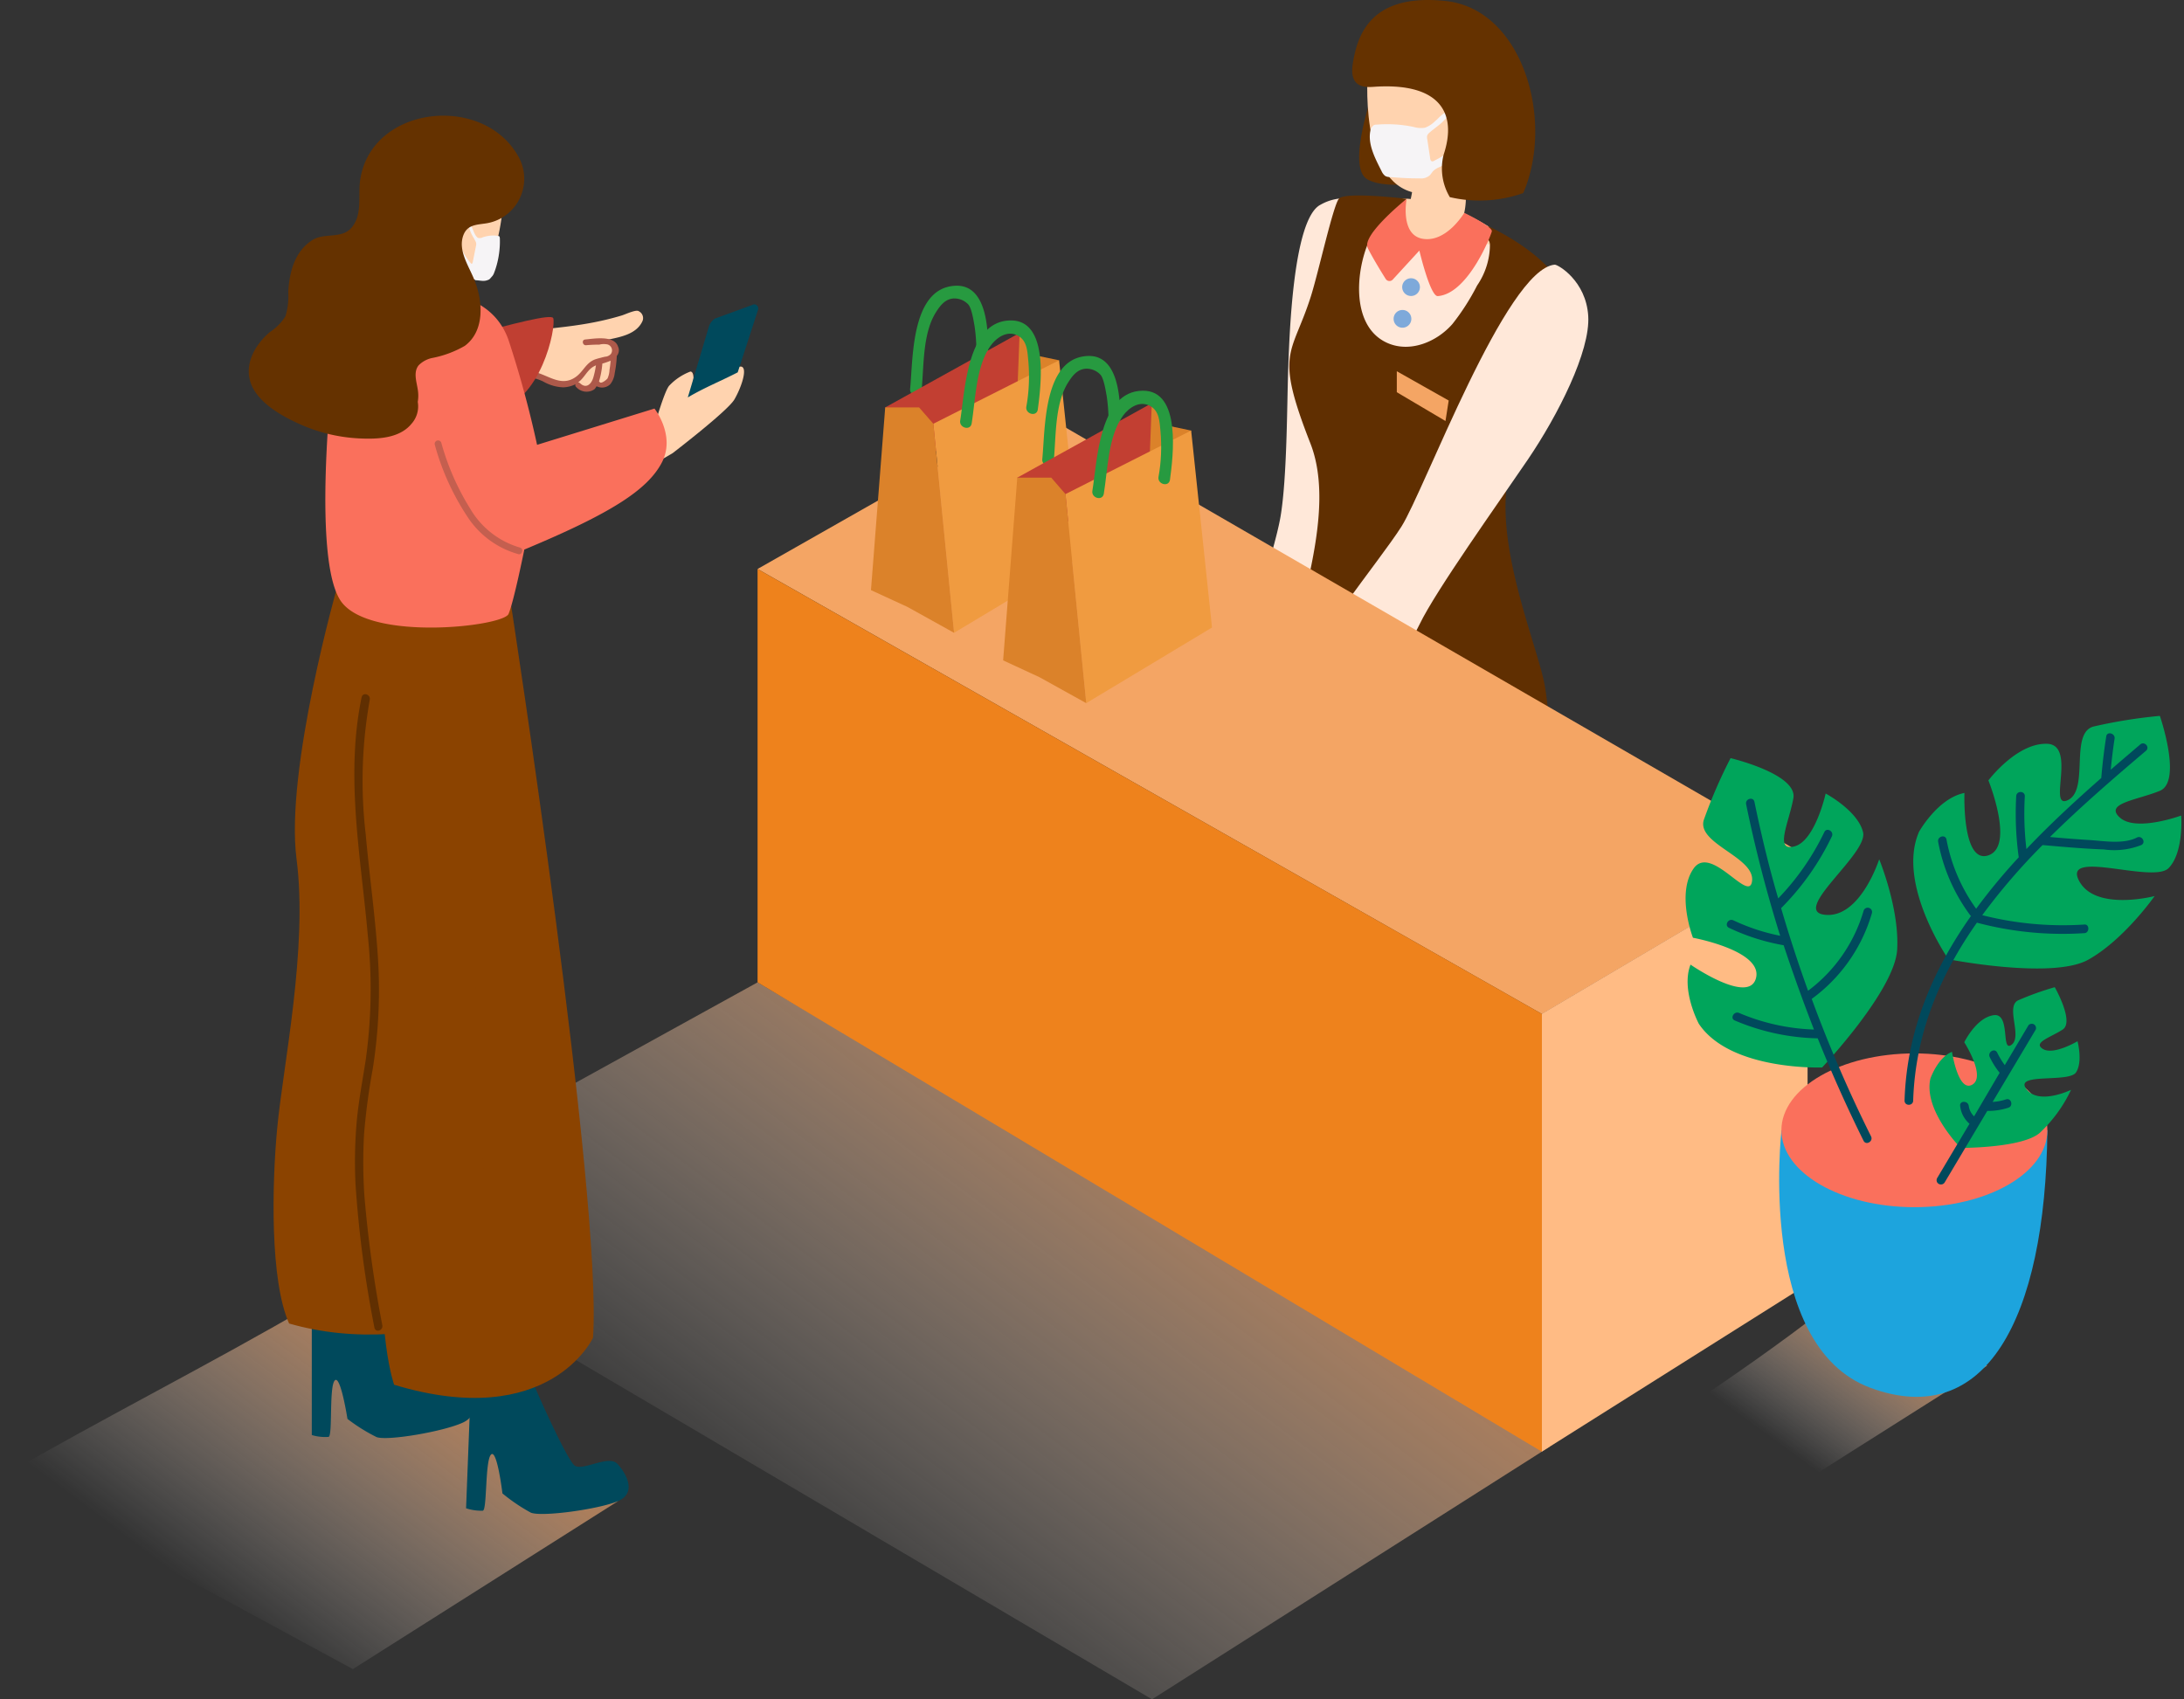 <svg width="302" height="235" fill="none" xmlns="http://www.w3.org/2000/svg"><rect width="100%" height="100%" fill="#333333" stroke="none"/><path d="M209.194 33.556c-1.656-.992-7.175-5.758-15.197-6.11-8.023-.353-7.332 3.407-7.332 3.407l19.177 9.35c.013 0 5.022-5.641 3.352-6.647z" fill="#FFD3AF"/><path d="M195.51 23.88a18.375 18.375 0 01-1.187 6.15c-1.083 2.063 2.909 2.82 6.262 1.854 3.352-.966 1.735-8.748 1.735-8.748" fill="#FFD3AF"/><path d="M190.083 11.985s-4.044 11.086-1.017 12.81c3.026 1.724 10.566 0 10.566 0" fill="#653200"/><path d="M189.157 9.648s-1.435 15.67 6.692 17.053c8.128 1.384 9.758-14.807 8.141-17.053-1.618-2.246-12.732-3.643-14.833 0z" fill="#FFD3AF"/><path d="M200.376 15.576c-.339 1.136-1.983 2.09-2.726 2.781a.917.917 0 00-.313.444c-.013.157-.013.327.026.47l.391 2.586c0 .156.065.313.17.418a.315.315 0 00.352-.027c1.5-.73 2.896-1.75 4.148-3.03-.691 1.816-1.891 3.213-3.378 3.892-.313.118-.6.3-.861.535-.183.196-.313.445-.509.627-.405.314-.874.457-1.357.392-1.617.013-2.583-.065-4.2-.183-.196 0-.405-.052-.587-.157a1.722 1.722 0 01-.483-.64c-.9-1.788-2.035-3.878-1.5-5.836.026-.157.287-.418.378-.51.117-.104.339-.104.47-.104a17.742 17.742 0 015.048.314c.522.156 1.07.195 1.592.117a3.863 3.863 0 001.409-.914c.443-.326 1.421-1.593 1.93-1.175z" fill="#F6F4F6"/><path d="M199.632 21.36a7.74 7.74 0 00.848 5.902c3.366.784 6.888.588 10.149-.561 4.357-10.055-.078-25.41-10.697-26.56-10.618-1.149-12.262 4.975-12.862 8.605-.6 3.63 1.996 3.317 3.013 3.252 9.001-.588 11.454 3.617 9.549 9.362z" fill="#653200"/><path d="M189.34 28.307a6.8 6.8 0 00-6.731 0c-3.888 1.946-4.331 18.66-4.488 23.1-.157 4.439-.143 14.624-1.044 19.99-.9 5.367-5.831 19-4.487 20.201 1.344 1.201 5.674 4.78 7.305 3.003 1.631-1.776 9.393-54.424 9.393-54.424" fill="#FFE8D9"/><path d="M205.999 33.83l-4.658-1.175c-.065.444-.378.81-.808.94-2.088.679-5.218-.196-6.132-2.337a1.052 1.052 0 01-.078-.392l-3.522-.901c.183.496-5.727 1.985-5.401 7.404.326 5.419-.065 11.164 3.94 11.934 2.596.47 5.231.692 7.866.653l7.071-5.223 2.687-6.738-.965-4.165z" fill="#FFE8D9"/><path d="M208.412 66.788c1.396-9.14 10.527-21.493 7.631-27.095-1.8-3.486-6.3-6.515-10.253-8.422 0 .04-.065.562-.065.6-.131.301-.3.601-.444.889.431.183.718.587.744 1.044 0 2.024-.626 4.01-1.774 5.68a32.057 32.057 0 01-3.405 5.315c-2.153 2.468-5.844 4.035-9.014 2.625-5.323-2.377-4.357-10.864-2.061-15.056.3-.562.874-.797 1.421-.496.118.065.222.144.3.235l.353-.496c.078-.13.143-.248.235-.366.078-.117.078-.078.117-.117.091-.105.196-.183.3-.249 0 0 .078-.078.104-.091a1.273 1.273 0 010-.444 8.017 8.017 0 011.918-2.847s-8.584-1.044-9.393 0c-.808 1.045-2.83 10.238-3.861 13.49-2.635 8.278-5.088 7.52-.065 20.33 3.783 9.663-2.296 23.791-2.518 30.033a149.504 149.504 0 01-1.931 16.009s34.688 17.588 36.736 18.019c2.048.431 1.291-25.371 0-31.182-1.292-5.81-6.458-18.267-5.075-27.408z" fill="#602F01"/><path d="M194.506 27.497s-6.275 5.027-5.375 6.803c.626 1.267 1.827 3.239 2.479 4.27a.614.614 0 00.978.091l3.679-4.008s1.5 6.359 2.544 6.294c4.161-.3 7.318-8.292 7.475-8.945.156-.653-3.809-2.572-3.809-2.572s-2.414 4.087-5.675 3.603c-3.261-.47-2.296-5.536-2.296-5.536z" fill="#FA705C"/><path d="M195.119 38.48c-.679 0-1.226.548-1.226 1.227a1.225 1.225 0 102.452 0c0-.68-.548-1.227-1.226-1.227zM193.932 42.866c-.679 0-1.226.549-1.226 1.228a1.225 1.225 0 102.452 0c0-.68-.548-1.228-1.226-1.228z" fill="#7EA9DA"/><path d="M214.987 36.599c.469 0 4.331 2.233 4.631 7.103.3 4.87-4.175 13.698-8.349 19.848-4.175 6.15-12.706 18.098-14.95 22.746-2.244 4.649-7.475 11.374-7.475 11.374s-6.196-.444-7.475-5.093c-.795-2.886 9.275-14.807 12.419-19.756 3.144-4.936 14.467-35.635 21.199-36.222z" fill="#FFE8D9"/><path d="M193.149 51.34l7.175 4.049-.444 2.833-6.731-3.982v-2.9z" fill="#F4A564"/><path opacity=".63" d="M214.295 200.055l-54.998 34.943L46 168.273l58.755-32.422" fill="url(#paint0_linear)"/><path d="M143.304 56.786L250 118.484l-36.787 21.741-108.458-61.541 38.549-21.898z" fill="#F4A564"/><path d="M213.161 140.225v60.548l36.787-23.177v-59.113l-36.787 21.742z" fill="#FFBB84"/><path d="M104.755 78.684v57.166l108.458 64.91v-60.548L104.755 78.684z" fill="#EE821C"/><path d="M131.98 39.524c-6.039.417-5.713 10.185-6.131 14.246-.104 1.018 1.461 1.358 1.579.326.339-3.369.117-7.952 1.996-10.916.587-.927 1.265-1.828 2.452-1.907a2.643 2.643 0 011.97.784c.522.483.783 2.363.9 2.938a23.74 23.74 0 01.104 6.307c-.104 1.018 1.461 1.358 1.579.326.313-3.238.926-12.51-4.449-12.104z" fill="#279A40"/><path d="M140.994 46.04l1.827 3.029 3.626.757-2.726 9.375-7.71-4.988" fill="#DB822A"/><path d="M122.405 56.342l18.59-10.303-.6 15.29-14.22 1.359-3.77-6.346z" fill="#C23F32"/><path d="M129.059 58.601l2.87 28.91 17.389-10.446-2.87-27.239-17.389 8.775z" fill="#F09B40"/><path d="M129.058 58.6l-1.969-2.258h-4.684l-1.969 25.267 5.048 2.324 6.444 3.578-2.87-28.91z" fill="#DB822A"/><path d="M139.742 44.316c-6.053.052-6.301 9.82-6.966 13.841-.169 1.005 1.383 1.45 1.579.43.547-3.355.587-7.938 2.635-10.785.848-1.162 2.322-2.154 3.757-1.384 1.304.692 1.317 2.22 1.448 3.513.182 2.102.104 4.23-.274 6.306-.17 1.006 1.383 1.45 1.578.431.431-3.173 1.631-12.417-3.757-12.352zM150.257 49.238c-6.04.418-5.714 10.185-6.131 14.246-.105 1.019 1.461 1.358 1.578.327.339-3.369.117-7.952 1.996-10.916.587-.928 1.265-1.829 2.452-1.907a2.643 2.643 0 011.97.784c.522.483.783 2.363.9 2.938a23.74 23.74 0 01.105 6.306c-.105 1.019 1.461 1.358 1.578.327.313-3.225.926-12.51-4.448-12.105z" fill="#279A40"/><path d="M159.271 55.754l1.826 3.03 3.614.757-2.714 9.388-7.709-5.001" fill="#DB822A"/><path d="M140.668 66.056l18.603-10.302-.6 15.29-14.219 1.372-3.784-6.36z" fill="#C23F32"/><path d="M147.335 68.329l2.87 28.91 17.389-10.46-2.883-27.238-17.376 8.788z" fill="#F09B40"/><path d="M147.335 68.329l-1.97-2.272h-4.696l-1.957 25.266 5.048 2.338 6.445 3.578-2.87-28.91z" fill="#DB822A"/><path d="M158.019 54.03c-6.053.053-6.301 9.82-6.967 13.842-.169 1.005 1.383 1.45 1.579.43.548-3.355.587-7.939 2.635-10.785.848-1.162 2.322-2.155 3.757-1.384 1.305.692 1.318 2.22 1.448 3.512.183 2.103.104 4.231-.274 6.307-.169 1.006 1.383 1.45 1.579.431.43-3.173 1.63-12.405-3.757-12.352z" fill="#279A40"/><path opacity=".63" d="M43.223 180.397c-14.255 8.316-28.944 15.69-43.223 23.97l48.794 26.455 36.674-23.233-42.245-27.192z" fill="url(#paint1_linear)"/><path d="M73.264 190.113c0 .241 5.09 11.864 6.235 12.588 1.146.724 4.667-1.545 5.873-.265 1.206 1.279 2.75 4.019.085 5.153-2.666 1.135-10.601 2.221-12.06 1.593a24.554 24.554 0 01-3.92-2.655s-.748-6.228-1.58-5.371c-.832.857-.53 7.568-1.121 7.761a6.654 6.654 0 01-2.328-.338l.76-19.637" fill="#00495C"/><path d="M51.23 179.674c0 .241 5.511 11.67 6.681 12.358 1.17.688 4.607-1.713 5.861-.47 1.255 1.243 2.895 3.91.266 5.153-2.63 1.243-10.517 2.595-11.976 2.016a24.283 24.283 0 01-4.016-2.511s-.965-6.191-1.76-5.31c-.796.881-.266 7.591-.845 7.797a6.357 6.357 0 01-2.327-.254v-19.648" fill="#00495C"/><path d="M70.623 83.374S83.339 165.677 82 185c0 0-6 13-27.5 6.5 0 0-2.498-6.721-1.424-23.087 1.073-16.366 3.98-85.039 3.98-85.039h13.567z" fill="#8B4300"/><path d="M67.68 181.653l-4.197-99.232-16.775-1.557s-7.308 25.575-5.705 37.909c1.604 12.335-1.88 28.701-2.677 37.294-.724 7.7-1.013 21.024 1.652 26.962 8.997 2.595 18.73 1.714 27.702-1.376z" fill="#8B4300"/><path fillrule="evenodd" clip-rule="evenodd" d="M84.437 51.044c.483-.846.706-1.779.49-2.829.049-.008-.257-.406-.52-.75-.19-.248-.36-.468-.356-.49l.222-.047c1.707-.36 3.669-.773 4.5-2.382.005-.027.012-.037.026-.056.28-.513.08-1.163-.44-1.433-.262-.245-1.18.112-1.85.373-.215.084-.404.157-.538.198-3.843 1.158-7.195 1.514-10.892 1.908-1.177.125-2.39.254-3.665.414a48.343 48.343 0 01-1.574 6.065c.405-.046.865-.155 1.342-.269.974-.231 2.02-.48 2.818-.245.536.15.974.45 1.408.747.519.356 1.03.707 1.693.787 1.485-.33 2.223-.079 2.938.164.44.15.87.297 1.46.302.038-.002.083-.007.134-.012.185-.02.436-.047.55.023.2-.166.398-.334.59-.507.115.115.268.18.467.154.29-.074.528-.26.668-.515a.458.458 0 00.106-.147 4.336 4.336 0 00.198-.378 4.16 4.16 0 00.225-1.075z" fill="#FFD3AF"/><path d="M71.03 52.201a6.774 6.774 0 014.064.548c.849.492 1.803.777 2.785.816a4.094 4.094 0 001.71-.434.299.299 0 00.08.384 1.922 1.922 0 002.516.325 1.96 1.96 0 00.31-.431c.624.33 1.392.214 1.891-.274.352-.446.566-.991.62-1.562.159-.778.248-1.561.284-2.354.304-.36.37-.864.17-1.29-.527-1.6-3.314-1.093-4.54-.98-.52.042-.382.84.128.792.51-.048 1.222-.087 1.828-.082l.091-.023c.35-.075.706-.072 1.055 0a.853.853 0 01.57 1.066 1.42 1.42 0 01-.102.224c-.203.24-.506.394-.825.402-.149.042-.334.072-.581.147a7.547 7.547 0 00-.842.241c-1.234.495-1.58 1.658-2.602 2.395-1.71 1.238-3.232.216-4.89-.413a7.222 7.222 0 00-3.855-.322.409.409 0 00-.345.48.43.43 0 00.48.345zm12.262-1.922c.39-.106.773-.246 1.146-.394-.035.42-.088.844-.157 1.27a3.18 3.18 0 01-.274 1.186c-.085.118-.901.839-1.099.473l-.078-.056c.24-.809.398-1.647.462-2.479zm-3.362 2.606c.893-.621 1.255-1.743 2.244-2.25l.232-.116c-.08.567-.198 1.122-.359 1.675-.267.908-.973 1.62-1.83.808a.508.508 0 00-.237-.125l-.05.008z" fill="#AD594A"/><path d="M52.49 49.163c1.638.765 23.577-6.458 24.01-5.163.433 1.295-1.711 11.658-8.023 12.73-6.312 1.072-18.635 2.606-18.635 2.606" fill="#C03F32"/><path d="M52.86 183.232a169.028 169.028 0 01-2.461-17.717 68.913 68.913 0 01-.053-8.739 90.52 90.52 0 011.194-8.933 69.72 69.72 0 00.676-16.048c-.38-5.505-1.162-10.964-1.648-16.446a63.527 63.527 0 01.56-18.556c.158-.795-.972-1.135-1.13-.34-2.272 10.963-.085 22.074.876 33.049a70.607 70.607 0 01-.296 17.025c-.422 2.758-.95 5.504-1.225 8.285a63.662 63.662 0 00-.19 8.978 154.988 154.988 0 002.599 19.748c.105.829 1.278.499 1.099-.306z" fill="#602F01"/><path d="M90.543 58.774s1.39-4.917 2.045-5.49a7.847 7.847 0 012.88-1.903c.678.034.353 1.858.353 1.858s6.039-2.884 6.782-2.51c.744.373-.118 2.91-1.052 4.512-.933 1.601-8.547 7.43-8.547 7.43l-4.308 2.511-.597-4.779 2.444-1.629z" fill="#FFD3AF"/><path d="M102.011 51.493l2.817-8.672a.576.576 0 00-.358-.705.538.538 0 00-.45.058l-5.167 1.885a2.13 2.13 0 00-.83 1.107l-2.915 9.796c2.236-1.334 4.624-2.29 6.903-3.47z" fill="#00495C"/><path d="M59.636 40.046c1.58.58 8.442.58 10.685 6.988a143.533 143.533 0 013.944 14.483L90.5 56.5s2.978 3.759 1 7.5c-1.978 3.741-7 7-19 12 0 0-1.443 7.18-2.179 8.907-.736 1.726-18.874 3.814-23.058-1.605-4.185-5.42-1.315-31.163-1.315-31.163" fill="#FA705C"/><path d="M69.236 19.65c1.025.652.989 16.957-3.618 18.973-6.03 2.63-10.914-4.538-11.481-8.388-.567-3.85 3.147-18.152 15.099-10.585z" fill="#FFD3AF"/><path d="M65.558 32.15c.138.336.311.585.513.733.216.072.45.049.685-.066.743-.246 1.471-.312 2.17-.18.06-.003.116.038.155.116.028.083.042.19.04.307.05 1.532-.24 3.253-.783 4.636a1.564 1.564 0 01-.261.49c-.087.078-.4.489-.485.482-.647.307-1.07.123-1.754.09-.206.041-.494-.471-.634-.722-.064-.147-.096-.348-.156-.501a1.213 1.213 0 00-.315-.434c-.564-.557-.95-1.662-1.076-3.088.415 1.005.915 1.82 1.48 2.417.04.059.093.067.148.023a.784.784 0 00.109-.324l.403-2.012a1.76 1.76 0 00.056-.37.774.774 0 00-.09-.355c-.256-.549-.864-1.315-.904-2.205.25-.328.553.68.7.964z" fill="#F6F4F6"/><path d="M37.313 45.924a7.17 7.17 0 002.159-2.184 9.524 9.524 0 00.386-3.344c.156-2.751.868-5.672 3.413-7.241 1.615-.966 3.919-.12 5.27-1.593 1.531-1.678 1.025-4.14 1.206-6.192 1.085-10.657 16.775-12.588 21.828-3.91a6.264 6.264 0 01-1.845 8.448 6.218 6.218 0 01-2.496.978c-1.303.205-2.57.169-3.136 1.581-.832 2.1.7 4.272 1.46 6.155 1.205 2.909 1.555 7.097-1.291 9.209a14.465 14.465 0 01-4.583 1.69 3.699 3.699 0 00-1.797 1.001c-.76.954-.277 2.27-.12 3.343a5.114 5.114 0 010 1.714 3.609 3.609 0 01-.869 3.03c-1.7 2.075-4.824 2.136-7.308 2.015a22.812 22.812 0 01-8.322-2.052c-2.303-1.05-5.161-2.667-6.343-5.008-1.399-2.824.193-5.77 2.388-7.64z" fill="#653200"/><path opacity=".7" d="M61.033 61.267a34.626 34.626 0 003.987 9.08 11.774 11.774 0 006.883 5.376c.581.17.288 1.085-.247.903-2.9-.816-5.4-2.661-7.032-5.187a34.454 34.454 0 01-4.503-9.942.474.474 0 01.345-.579.472.472 0 01.567.349z" fill="#AD594A"/><path opacity=".63" d="M252.644 180.735c-6.471 5.064-13.239 9.74-20.059 14.311l16.824 9.869 25.378-16.059-22.143-8.121z" fill="url(#paint2_linear)"/><path d="M246.342 156.31s-3.469 29.787 12.307 35.615c15.775 5.828 24.213-9.247 24.459-35.615" fill="#1DA4DD"/><path d="M264.718 166.943c10.156 0 18.39-4.761 18.39-10.633 0-5.873-8.234-10.633-18.39-10.633s-18.389 4.76-18.389 10.633c0 5.872 8.233 10.633 18.389 10.633z" fill="#FA705C"/><path d="M269.428 132.66s-7.221-10.426-4.063-17.639c0 0 2.588-4.637 6.276-5.362 0 0-.362 9.882 3.313 8.625 3.676-1.256 0-10.361 0-10.361s3.883-5.18 8.089-5.064c4.206.117 0 9.248 2.937 7.771 2.938-1.476.182-9.234 3.495-10.154A68.96 68.96 0 01298.663 99s3.132 9.066 0 10.361-7.765 1.722-5.513 3.717c2.252 1.994 8.463-.298 8.463-.298s.389 5.077-1.734 7.266c-2.122 2.188-14.623-2.655-12.423 1.696 2.2 4.352 10.482 2.176 10.482 2.176s-4.232 6.048-9.188 8.807c-4.957 2.758-19.322-.065-19.322-.065zM271.124 158.744s-5.177-5.181-4.193-9.571c0 0 .983-2.901 2.989-3.717 0 0 .842 5.647 2.796 4.546 1.954-1.101-1.1-5.867-1.1-5.867s1.63-3.38 4.05-3.743.984 5.245 2.498 4.08c1.514-1.166-.88-5.259.906-6.139a41.136 41.136 0 015.06-1.813s2.731 4.779 1.1 5.853c-1.631 1.075-4.206 1.801-2.731 2.694 1.476.894 4.776-1.075 4.776-1.075s.763 2.837-.207 4.313c-.971 1.477-8.593 0-6.872 2.292 1.721 2.293 6.186.117 6.186.117a19.63 19.63 0 01-4.349 5.971c-2.471 2.098-10.909 2.059-10.909 2.059zM251.958 147.62s-12.67.492-17.044-6.036c0 0-2.51-4.675-1.151-8.185 0 0 8.127 5.621 9.058 1.839.932-3.782-8.722-5.556-8.722-5.556s-2.342-6.074.078-9.558 7.764 4.961 8.101 1.671c.336-3.29-7.687-5.116-6.678-8.405a68.42 68.42 0 013.701-8.548s9.279 2.201 8.684 5.543c-.595 3.341-2.692 7.447.168 6.657 2.86-.79 4.297-7.305 4.297-7.305s4.49 2.396 5.176 5.375c.686 2.979-10.107 10.918-5.241 11.397 4.866.479 7.467-7.68 7.467-7.68s2.821 6.825 2.485 12.498C262 137 251.958 147.62 251.958 147.62z" fill="#00A55B"/><path d="M295.92 102.977c-1.333 1.139-2.692 2.292-4.051 3.471.142-1.438.311-2.863.531-4.287.116-.751-1.036-1.075-1.152-.324a77.139 77.139 0 00-.686 5.75c-3.546 3.122-7.079 6.372-10.353 9.83a41.928 41.928 0 01-.22-7.317c0-.764-1.152-.764-1.191 0a44.032 44.032 0 00.35 8.457 81.432 81.432 0 00-5.889 7.11 23.82 23.82 0 01-4.102-9.571c-.142-.751-1.294-.44-1.152.324a24.598 24.598 0 004.426 10.141c.039.039.078.078.117.103-5.267 7.46-8.891 15.84-9.189 25.54 0 .777 1.178.764 1.191 0 .298-9.338 3.766-17.432 8.813-24.607a46.14 46.14 0 0014.831 1.45c.763 0 .776-1.295 0-1.191a45.336 45.336 0 01-14.093-1.295 86.102 86.102 0 018.334-9.688h.103c2.796.246 5.591.493 8.386.596 1.747.246 3.533.039 5.177-.609.686-.349.078-1.385-.608-1.036-1.929.972-4.633.454-6.704.337a186.606 186.606 0 01-5.319-.414c4.271-4.222 8.839-8.16 13.252-11.903.634-.518-.22-1.424-.802-.867zM258.843 126.289a.593.593 0 00-.414-.739.592.592 0 00-.738.415 21.209 21.209 0 01-7.674 11.047 195.914 195.914 0 01-3.727-11.423 36.028 36.028 0 007.014-9.92c.336-.687-.699-1.296-1.035-.609a34.988 34.988 0 01-6.38 9.182c-1.295-4.403-2.356-8.858-3.288-13.352-.155-.752-1.294-.441-1.151.323a186.85 186.85 0 004.71 18.197 27.724 27.724 0 01-6.47-2.137c-.699-.324-1.294.699-.609 1.036a29.225 29.225 0 007.558 2.409 247.11 247.11 0 004.193 11.656 28.806 28.806 0 01-10.353-2.292c-.699-.298-1.294.738-.608 1.036a30.733 30.733 0 0011.479 2.473 197.665 197.665 0 006.341 14.169c.349.686 1.372.078 1.035-.609a186.964 186.964 0 01-8.204-19.012 22.4 22.4 0 008.321-11.85zM280.506 141.765l-3.287 5.53a11.068 11.068 0 01-1.048-1.722c-.337-.7-1.359-.091-1.036.609.376.777.829 1.502 1.372 2.175l-3.533 6.023a2.453 2.453 0 01-.737-1.438c-.091-.751-1.295-.764-1.191 0a3.782 3.782 0 001.294 2.461l-4.465 7.499c-.168.284-.077.66.207.815.285.169.66.078.829-.207l5.888-9.882a8.924 8.924 0 002.912-.44c.724-.233.414-1.399-.324-1.153a7.391 7.391 0 01-1.85.35l5.966-10.011a.6.6 0 00-.35-.764.634.634 0 00-.647.155z" fill="#00495C"/><defs><linearGradient id="paint0_linear" x1="104.662" y1="217.33" x2="153.349" y2="152.474" gradientUnits="userSpaceOnUse"><stop stop-color="#fff" stop-opacity="0"/><stop offset="1" stop-color="#F2AA74"/></linearGradient><linearGradient id="paint1_linear" x1="29.791" y1="221.836" x2="54.563" y2="188.887" gradientUnits="userSpaceOnUse"><stop stop-color="#fff" stop-opacity="0"/><stop offset="1" stop-color="#F2AA74"/></linearGradient><linearGradient id="paint2_linear" x1="247.295" y1="200.606" x2="259.073" y2="184.475" gradientUnits="userSpaceOnUse"><stop stop-color="#fff" stop-opacity="0"/><stop offset="1" stop-color="#F2AA74"/></linearGradient></defs></svg>